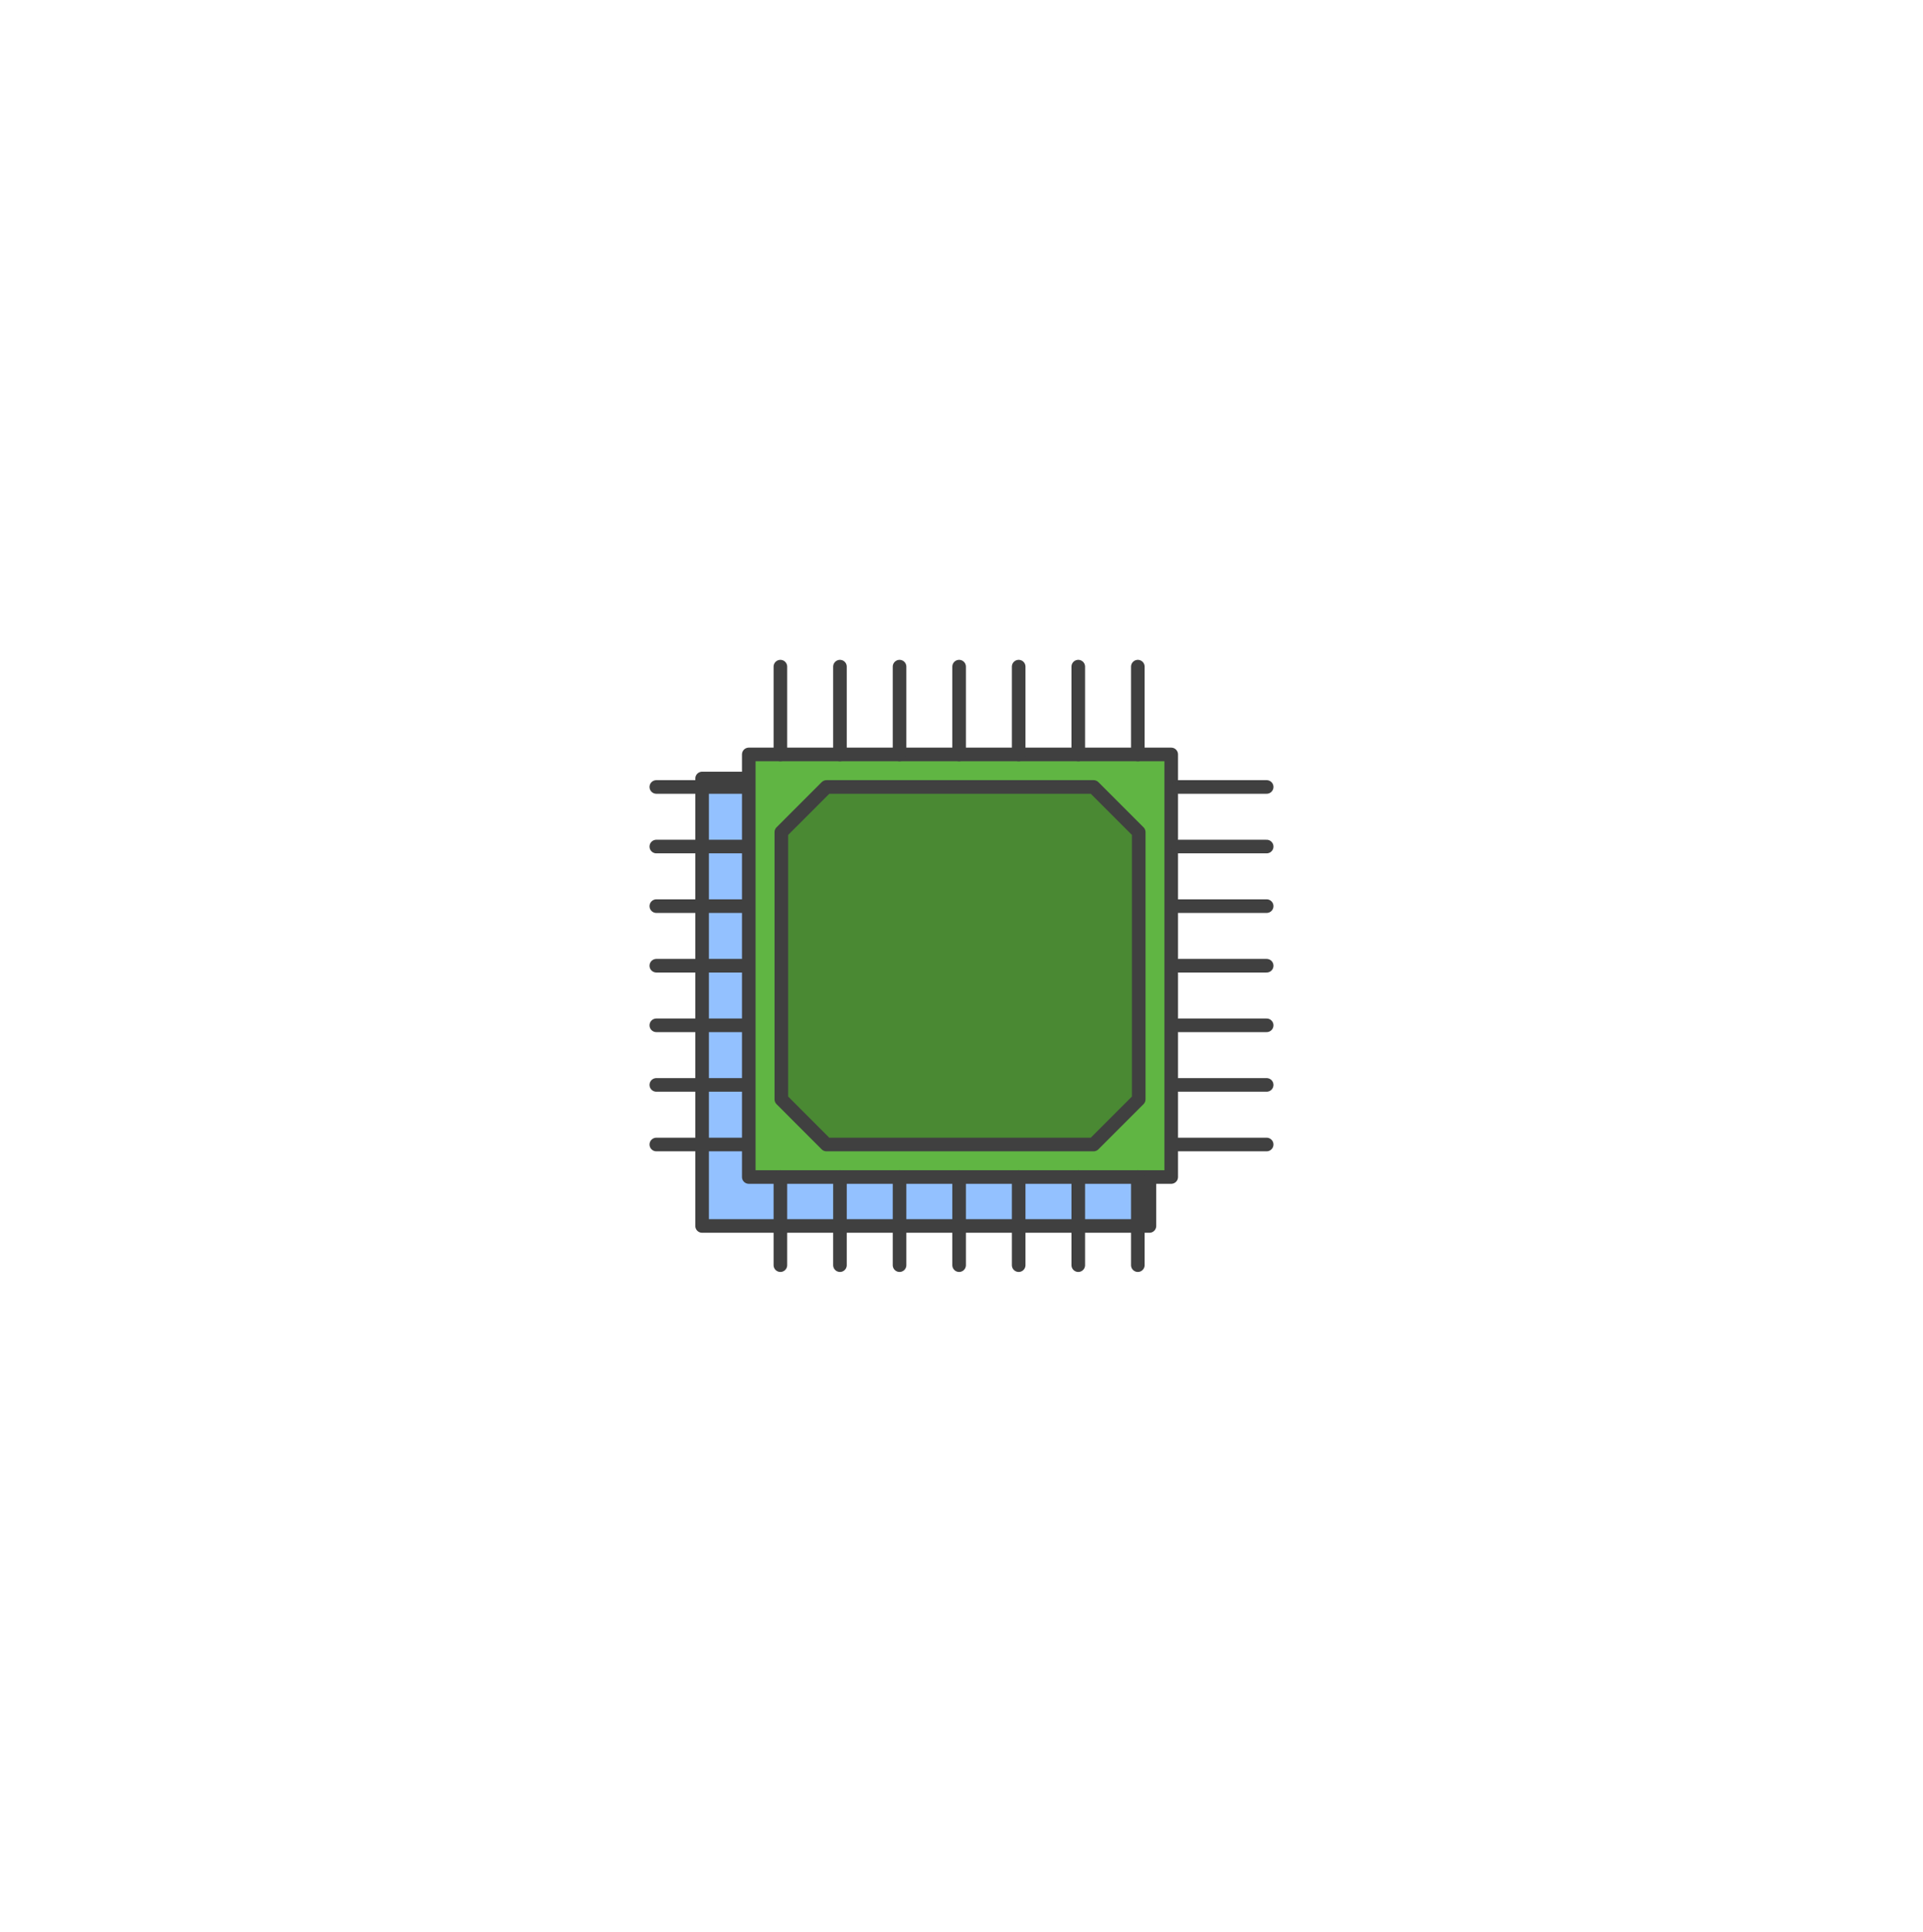 <svg xmlns="http://www.w3.org/2000/svg" xmlns:xlink="http://www.w3.org/1999/xlink" width="141.393" height="142" viewBox="0 0 141.393 142">
  <defs>
    <filter id="Rectangle_341" x="0" y="0" width="141.393" height="142" filterUnits="userSpaceOnUse">
      <feOffset input="SourceAlpha"/>
      <feGaussianBlur stdDeviation="10" result="blur"/>
      <feFlood flood-opacity="0.051"/>
      <feComposite operator="in" in2="blur"/>
      <feComposite in="SourceGraphic"/>
    </filter>
  </defs>
  <g id="IT_Icon" data-name="IT Icon" transform="translate(30 30)">
    <g transform="matrix(1, 0, 0, 1, -30, -30)" filter="url(#Rectangle_341)">
      <rect id="Rectangle_341-2" data-name="Rectangle 341" width="81.393" height="82" rx="15" transform="translate(30 30)" fill="#fff"/>
    </g>
    <g id="Icon">
      <rect id="Rectangle_3492" data-name="Rectangle 3492" width="32.891" height="32.891" transform="translate(21.624 27.226)" fill="#93c1ff"/>
      <rect id="Rectangle_3493" data-name="Rectangle 3493" width="32.891" height="32.891" transform="translate(21.624 27.226)" fill="none" stroke="#404040" stroke-linejoin="round" stroke-width="1"/>
      <rect id="Rectangle_3494" data-name="Rectangle 3494" width="31.062" height="31.062" transform="translate(25.055 25.456)" fill="#60b543"/>
      <rect id="Rectangle_3495" data-name="Rectangle 3495" width="31.062" height="31.062" transform="translate(25.055 25.456)" fill="none" stroke="#404040" stroke-linejoin="round" stroke-width="1"/>
      <path id="Path_6052" data-name="Path 6052" d="M19.065,7.2v0Z" transform="translate(8.315 18.253)" fill="#fafafa"/>
      <line id="Line_1078" data-name="Line 1078" y2="6.454" transform="translate(27.38 19.003)" fill="none" stroke="#404040" stroke-linecap="round" stroke-linejoin="round" stroke-width="1"/>
      <rect id="Rectangle_3496" data-name="Rectangle 3496" width="45.624" height="44.742" transform="translate(17.884 18.629)" fill="none"/>
      <path id="Path_6053" data-name="Path 6053" d="M27.86,7.2v0Z" transform="translate(3.901 18.253)" fill="#fafafa"/>
      <line id="Line_1079" data-name="Line 1079" y2="6.454" transform="translate(31.76 19.003)" fill="none" stroke="#404040" stroke-linecap="round" stroke-linejoin="round" stroke-width="1"/>
      <rect id="Rectangle_3497" data-name="Rectangle 3497" width="45.624" height="44.742" transform="translate(17.884 18.629)" fill="none"/>
      <path id="Path_6054" data-name="Path 6054" d="M36.654,7.2v0Z" transform="translate(-0.513 18.253)" fill="#fafafa"/>
      <line id="Line_1080" data-name="Line 1080" y2="6.454" transform="translate(36.141 19.003)" fill="none" stroke="#404040" stroke-linecap="round" stroke-linejoin="round" stroke-width="1"/>
      <rect id="Rectangle_3498" data-name="Rectangle 3498" width="45.624" height="44.742" transform="translate(17.884 18.629)" fill="none"/>
      <path id="Path_6055" data-name="Path 6055" d="M45.449,7.2v0Z" transform="translate(-4.928 18.253)" fill="#fafafa"/>
      <line id="Line_1081" data-name="Line 1081" y2="6.454" transform="translate(40.521 19.003)" fill="none" stroke="#404040" stroke-linecap="round" stroke-linejoin="round" stroke-width="1"/>
      <rect id="Rectangle_3499" data-name="Rectangle 3499" width="45.624" height="44.742" transform="translate(17.884 18.629)" fill="none"/>
      <path id="Path_6056" data-name="Path 6056" d="M54.243,7.2v0Z" transform="translate(-9.342 18.253)" fill="#fafafa"/>
      <line id="Line_1082" data-name="Line 1082" y2="6.454" transform="translate(44.901 19.003)" fill="none" stroke="#404040" stroke-linecap="round" stroke-linejoin="round" stroke-width="1"/>
      <rect id="Rectangle_3500" data-name="Rectangle 3500" width="45.624" height="44.742" transform="translate(17.884 18.629)" fill="none"/>
      <path id="Path_6057" data-name="Path 6057" d="M63.038,7.2v0Z" transform="translate(-13.756 18.253)" fill="#fafafa"/>
      <line id="Line_1083" data-name="Line 1083" y2="6.454" transform="translate(49.282 19.003)" fill="none" stroke="#404040" stroke-linecap="round" stroke-linejoin="round" stroke-width="1"/>
      <rect id="Rectangle_3501" data-name="Rectangle 3501" width="45.624" height="44.742" transform="translate(17.884 18.629)" fill="none"/>
      <path id="Path_6058" data-name="Path 6058" d="M71.833,7.2v0Z" transform="translate(-18.171 18.253)" fill="#fafafa"/>
      <line id="Line_1084" data-name="Line 1084" y2="6.454" transform="translate(53.662 19.003)" fill="none" stroke="#404040" stroke-linecap="round" stroke-linejoin="round" stroke-width="1"/>
      <rect id="Rectangle_3502" data-name="Rectangle 3502" width="45.624" height="44.742" transform="translate(17.884 18.629)" fill="none"/>
      <path id="Path_6059" data-name="Path 6059" d="M19.065,82.55v0Z" transform="translate(8.315 -19.553)" fill="#fafafa"/>
      <line id="Line_1085" data-name="Line 1085" y2="6.478" transform="translate(27.38 56.519)" fill="none" stroke="#404040" stroke-linecap="round" stroke-linejoin="round" stroke-width="1"/>
      <rect id="Rectangle_3503" data-name="Rectangle 3503" width="45.624" height="44.742" transform="translate(17.884 18.629)" fill="none"/>
      <path id="Path_6060" data-name="Path 6060" d="M27.86,82.55v0Z" transform="translate(3.901 -19.553)" fill="#fafafa"/>
      <line id="Line_1086" data-name="Line 1086" y2="6.478" transform="translate(31.76 56.519)" fill="none" stroke="#404040" stroke-linecap="round" stroke-linejoin="round" stroke-width="1"/>
      <rect id="Rectangle_3504" data-name="Rectangle 3504" width="45.624" height="44.742" transform="translate(17.884 18.629)" fill="none"/>
      <path id="Path_6061" data-name="Path 6061" d="M36.654,82.55v0Z" transform="translate(-0.513 -19.553)" fill="#fafafa"/>
      <line id="Line_1087" data-name="Line 1087" y2="6.478" transform="translate(36.141 56.519)" fill="none" stroke="#404040" stroke-linecap="round" stroke-linejoin="round" stroke-width="1"/>
      <rect id="Rectangle_3505" data-name="Rectangle 3505" width="45.624" height="44.742" transform="translate(17.884 18.629)" fill="none"/>
      <path id="Path_6062" data-name="Path 6062" d="M45.449,82.55v0Z" transform="translate(-4.928 -19.553)" fill="#fafafa"/>
      <line id="Line_1088" data-name="Line 1088" y2="6.478" transform="translate(40.521 56.519)" fill="none" stroke="#404040" stroke-linecap="round" stroke-linejoin="round" stroke-width="1"/>
      <rect id="Rectangle_3506" data-name="Rectangle 3506" width="45.624" height="44.742" transform="translate(17.884 18.629)" fill="none"/>
      <path id="Path_6063" data-name="Path 6063" d="M54.243,82.55v0Z" transform="translate(-9.342 -19.553)" fill="#fafafa"/>
      <line id="Line_1089" data-name="Line 1089" y2="6.478" transform="translate(44.901 56.519)" fill="none" stroke="#404040" stroke-linecap="round" stroke-linejoin="round" stroke-width="1"/>
      <rect id="Rectangle_3507" data-name="Rectangle 3507" width="45.624" height="44.742" transform="translate(17.884 18.629)" fill="none"/>
      <path id="Path_6064" data-name="Path 6064" d="M63.038,82.55v0Z" transform="translate(-13.756 -19.553)" fill="#fafafa"/>
      <line id="Line_1090" data-name="Line 1090" y2="6.478" transform="translate(49.282 56.519)" fill="none" stroke="#404040" stroke-linecap="round" stroke-linejoin="round" stroke-width="1"/>
      <rect id="Rectangle_3508" data-name="Rectangle 3508" width="45.624" height="44.742" transform="translate(17.884 18.629)" fill="none"/>
      <path id="Path_6065" data-name="Path 6065" d="M71.833,82.55v0Z" transform="translate(-18.171 -19.553)" fill="#fafafa"/>
      <line id="Line_1091" data-name="Line 1091" y2="6.478" transform="translate(53.662 56.519)" fill="none" stroke="#404040" stroke-linecap="round" stroke-linejoin="round" stroke-width="1"/>
      <rect id="Rectangle_3509" data-name="Rectangle 3509" width="45.624" height="44.742" transform="translate(17.884 18.629)" fill="none"/>
      <path id="Path_6066" data-name="Path 6066" d="M77.858,71.273h0Z" transform="translate(-21.195 -17.145)" fill="#fafafa"/>
      <line id="Line_1092" data-name="Line 1092" x2="6.471" transform="translate(56.663 54.129)" fill="none" stroke="#404040" stroke-linecap="round" stroke-linejoin="round" stroke-width="1"/>
      <rect id="Rectangle_3510" data-name="Rectangle 3510" width="45.624" height="44.742" transform="translate(17.884 18.629)" fill="none"/>
      <path id="Path_6067" data-name="Path 6067" d="M77.858,62.478h0Z" transform="translate(-21.195 -12.729)" fill="#fafafa"/>
      <line id="Line_1093" data-name="Line 1093" x2="6.471" transform="translate(56.663 49.748)" fill="none" stroke="#404040" stroke-linecap="round" stroke-linejoin="round" stroke-width="1"/>
      <rect id="Rectangle_3511" data-name="Rectangle 3511" width="45.624" height="44.742" transform="translate(17.884 18.629)" fill="none"/>
      <path id="Path_6068" data-name="Path 6068" d="M77.858,53.684h0Z" transform="translate(-21.195 -8.316)" fill="#fafafa"/>
      <line id="Line_1094" data-name="Line 1094" x2="6.471" transform="translate(56.663 45.368)" fill="none" stroke="#404040" stroke-linecap="round" stroke-linejoin="round" stroke-width="1"/>
      <rect id="Rectangle_3512" data-name="Rectangle 3512" width="45.624" height="44.742" transform="translate(17.884 18.629)" fill="none"/>
      <path id="Path_6069" data-name="Path 6069" d="M77.858,44.89h0Z" transform="translate(-21.195 -3.902)" fill="#fafafa"/>
      <line id="Line_1095" data-name="Line 1095" x2="6.471" transform="translate(56.663 40.987)" fill="none" stroke="#404040" stroke-linecap="round" stroke-linejoin="round" stroke-width="1"/>
      <rect id="Rectangle_3513" data-name="Rectangle 3513" width="45.624" height="44.742" transform="translate(17.884 18.629)" fill="none"/>
      <path id="Path_6070" data-name="Path 6070" d="M77.858,36.1h0Z" transform="translate(-21.195 0.513)" fill="#fafafa"/>
      <line id="Line_1096" data-name="Line 1096" x2="6.471" transform="translate(56.663 36.607)" fill="none" stroke="#404040" stroke-linecap="round" stroke-linejoin="round" stroke-width="1"/>
      <rect id="Rectangle_3514" data-name="Rectangle 3514" width="45.624" height="44.742" transform="translate(17.884 18.629)" fill="none"/>
      <path id="Path_6071" data-name="Path 6071" d="M77.858,27.3h0Z" transform="translate(-21.195 4.927)" fill="#fafafa"/>
      <line id="Line_1097" data-name="Line 1097" x2="6.471" transform="translate(56.663 32.227)" fill="none" stroke="#404040" stroke-linecap="round" stroke-linejoin="round" stroke-width="1"/>
      <rect id="Rectangle_3515" data-name="Rectangle 3515" width="45.624" height="44.742" transform="translate(17.884 18.629)" fill="none"/>
      <path id="Path_6072" data-name="Path 6072" d="M77.858,18.5h0Z" transform="translate(-21.195 9.341)" fill="#fafafa"/>
      <line id="Line_1098" data-name="Line 1098" x2="6.471" transform="translate(56.663 27.847)" fill="none" stroke="#404040" stroke-linecap="round" stroke-linejoin="round" stroke-width="1"/>
      <rect id="Rectangle_3516" data-name="Rectangle 3516" width="45.624" height="44.742" transform="translate(17.884 18.629)" fill="none"/>
      <path id="Path_6073" data-name="Path 6073" d="M.75,71.273h0Z" transform="translate(17.508 -17.145)" fill="#fafafa"/>
      <line id="Line_1099" data-name="Line 1099" x2="6.457" transform="translate(18.258 54.129)" fill="none" stroke="#404040" stroke-linecap="round" stroke-linejoin="round" stroke-width="1"/>
      <rect id="Rectangle_3517" data-name="Rectangle 3517" width="45.624" height="44.742" transform="translate(17.884 18.629)" fill="none"/>
      <path id="Path_6074" data-name="Path 6074" d="M.75,62.478h0Z" transform="translate(17.508 -12.729)" fill="#fafafa"/>
      <line id="Line_1100" data-name="Line 1100" x2="6.457" transform="translate(18.258 49.748)" fill="none" stroke="#404040" stroke-linecap="round" stroke-linejoin="round" stroke-width="1"/>
      <rect id="Rectangle_3518" data-name="Rectangle 3518" width="45.624" height="44.742" transform="translate(17.884 18.629)" fill="none"/>
      <path id="Path_6075" data-name="Path 6075" d="M.75,53.684h0Z" transform="translate(17.508 -8.316)" fill="#fafafa"/>
      <line id="Line_1101" data-name="Line 1101" x2="6.457" transform="translate(18.258 45.368)" fill="none" stroke="#404040" stroke-linecap="round" stroke-linejoin="round" stroke-width="1"/>
      <rect id="Rectangle_3519" data-name="Rectangle 3519" width="45.624" height="44.742" transform="translate(17.884 18.629)" fill="none"/>
      <path id="Path_6076" data-name="Path 6076" d="M.75,44.89h0Z" transform="translate(17.508 -3.902)" fill="#fafafa"/>
      <line id="Line_1102" data-name="Line 1102" x2="6.457" transform="translate(18.258 40.987)" fill="none" stroke="#404040" stroke-linecap="round" stroke-linejoin="round" stroke-width="1"/>
      <rect id="Rectangle_3520" data-name="Rectangle 3520" width="45.624" height="44.742" transform="translate(17.884 18.629)" fill="none"/>
      <path id="Path_6077" data-name="Path 6077" d="M.75,36.1h0Z" transform="translate(17.508 0.513)" fill="#fafafa"/>
      <line id="Line_1103" data-name="Line 1103" x2="6.457" transform="translate(18.258 36.607)" fill="none" stroke="#404040" stroke-linecap="round" stroke-linejoin="round" stroke-width="1"/>
      <rect id="Rectangle_3521" data-name="Rectangle 3521" width="45.624" height="44.742" transform="translate(17.884 18.629)" fill="none"/>
      <path id="Path_6078" data-name="Path 6078" d="M.75,27.3h0Z" transform="translate(17.508 4.927)" fill="#fafafa"/>
      <line id="Line_1104" data-name="Line 1104" x2="6.457" transform="translate(18.258 32.227)" fill="none" stroke="#404040" stroke-linecap="round" stroke-linejoin="round" stroke-width="1"/>
      <rect id="Rectangle_3522" data-name="Rectangle 3522" width="45.624" height="44.742" transform="translate(17.884 18.629)" fill="none"/>
      <path id="Path_6079" data-name="Path 6079" d="M.75,18.5h0Z" transform="translate(17.508 9.341)" fill="#fafafa"/>
      <line id="Line_1105" data-name="Line 1105" x2="6.457" transform="translate(18.258 27.847)" fill="none" stroke="#404040" stroke-linecap="round" stroke-linejoin="round" stroke-width="1"/>
      <rect id="Rectangle_3523" data-name="Rectangle 3523" width="45.624" height="44.742" transform="translate(17.884 18.629)" fill="none"/>
      <path id="Path_6080" data-name="Path 6080" d="M19.2,41.467V21.826l3.32-3.321H42.158l3.32,3.321V41.467l-3.32,3.32H22.516Z" transform="translate(8.25 9.342)" fill="#4a8933"/>
      <path id="Path_6081" data-name="Path 6081" d="M19.2,41.467V21.826l3.32-3.321H42.158l3.32,3.321V41.467l-3.32,3.32H22.516Z" transform="translate(8.25 9.342)" fill="none" stroke="#404040" stroke-linejoin="round" stroke-width="1"/>
    </g>
  </g>
</svg>
